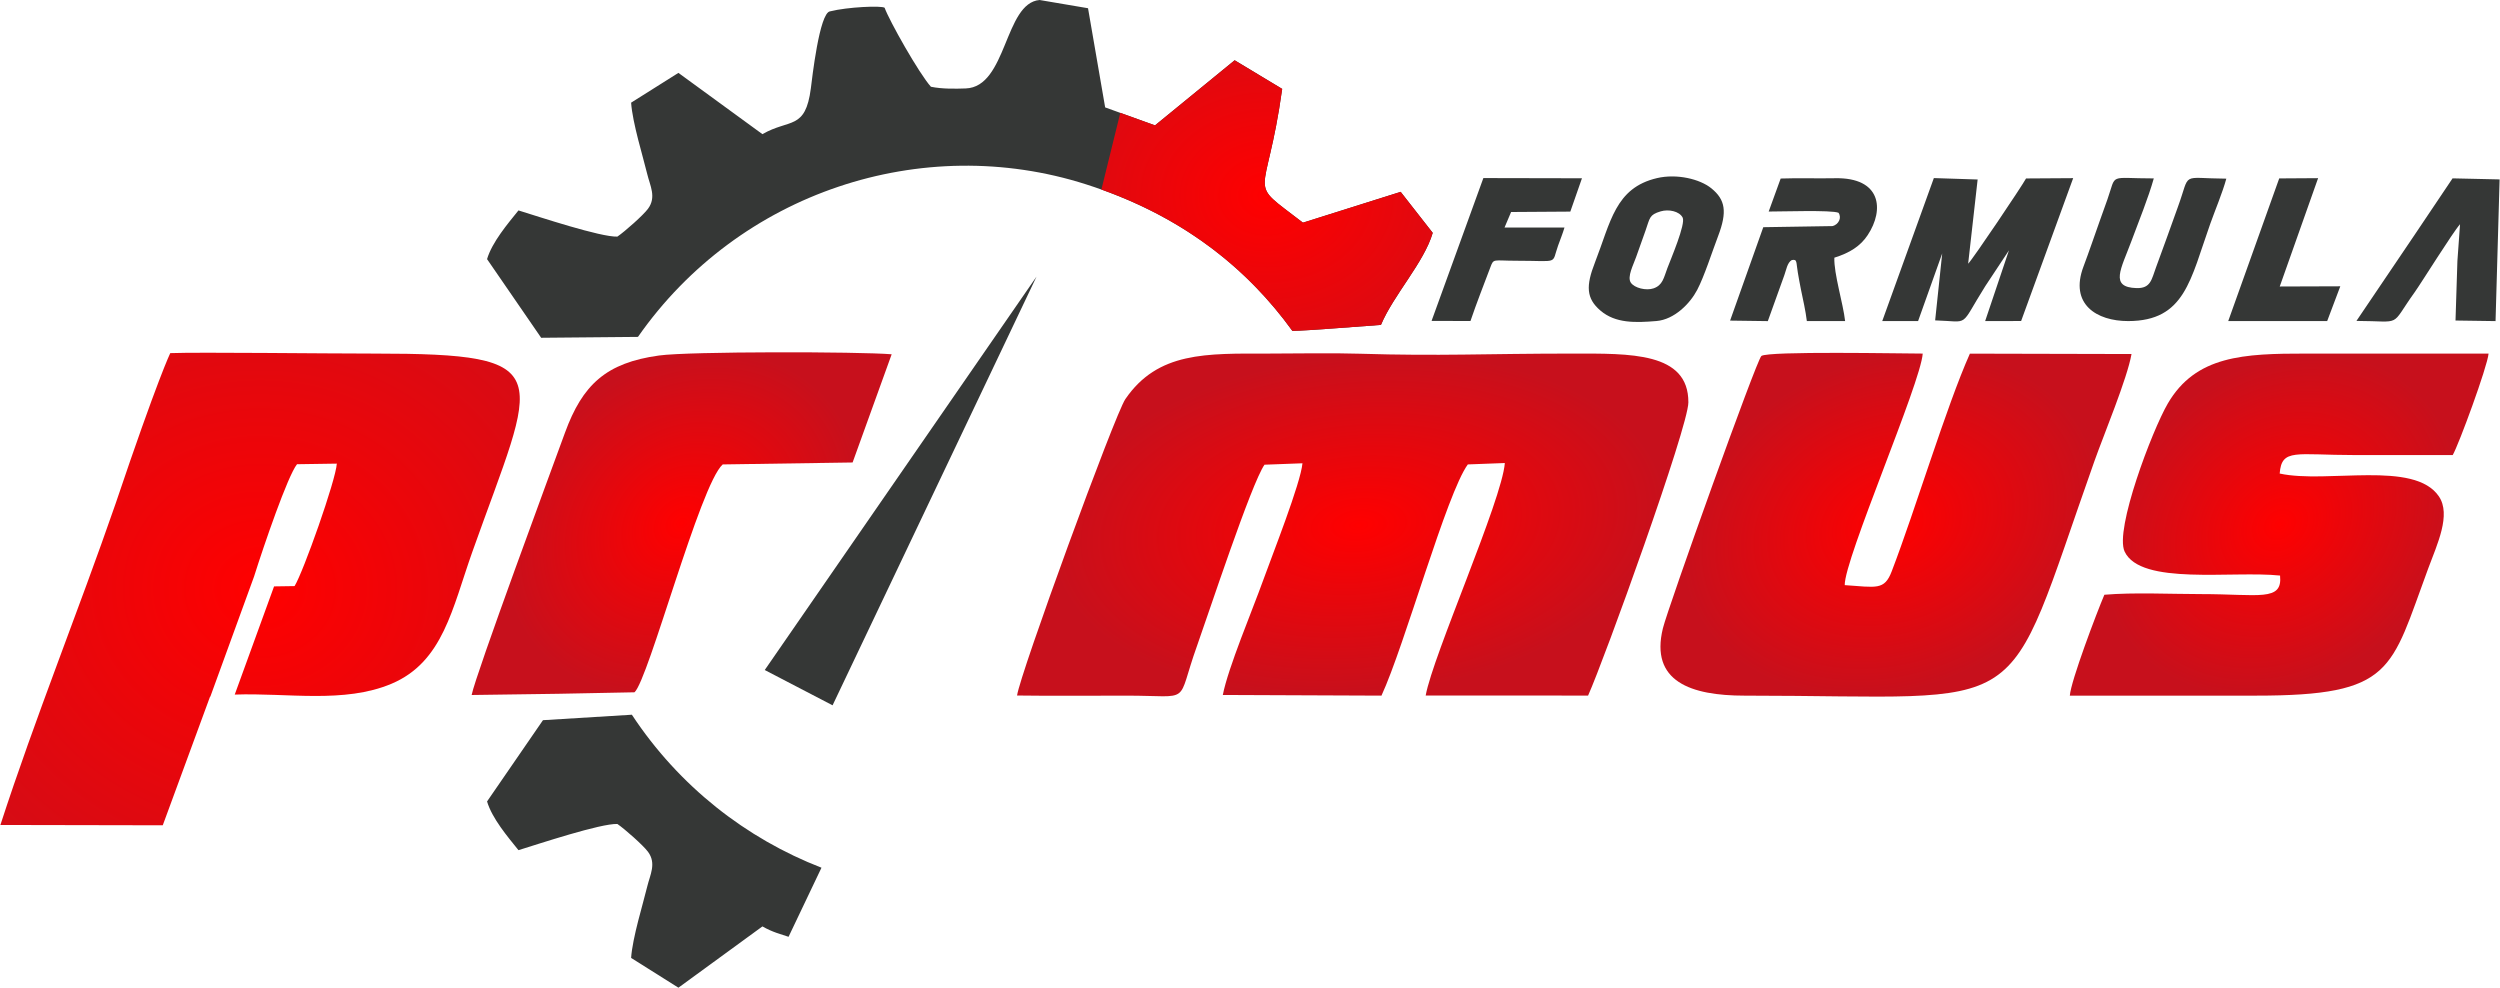 <?xml version="1.0" encoding="UTF-8"?>
<!DOCTYPE svg PUBLIC "-//W3C//DTD SVG 1.1//EN" "http://www.w3.org/Graphics/SVG/1.1/DTD/svg11.dtd">
<!-- Creator: CorelDRAW 2018 (64-Bit Evaluation Version) -->
<svg xmlns="http://www.w3.org/2000/svg" xml:space="preserve" width="1949px" height="770px" version="1.1" shape-rendering="geometricPrecision" text-rendering="geometricPrecision" image-rendering="optimizeQuality" fill-rule="evenodd" clip-rule="evenodd"
viewBox="0 0 1799.07 710.99"
 xmlns:xlink="http://www.w3.org/1999/xlink">
 <defs>
   <radialGradient id="id0" gradientUnits="userSpaceOnUse" gradientTransform="matrix(0.891 -0 -0.156 0.745 207 96)" cx="1361.16" cy="377.74" r="166.16" fx="1361.16" fy="377.74">
    <stop offset="0" stop-opacity="1" stop-color="red"/>
    <stop offset="1" stop-opacity="1" stop-color="#C7101C"/>
   </radialGradient>
   <radialGradient id="id1" gradientUnits="userSpaceOnUse" gradientTransform="matrix(0.83 -0 -0.171 0.817 344 69)" cx="1640.41" cy="377.64" r="150.72" fx="1640.41" fy="377.64">
    <stop offset="0" stop-opacity="1" stop-color="red"/>
    <stop offset="1" stop-opacity="1" stop-color="#C7101C"/>
   </radialGradient>
   <radialGradient id="id2" gradientUnits="userSpaceOnUse" gradientTransform="matrix(0.909 -0 -0.107 0.511 129 185)" cx="978.32" cy="377.76" r="241.62" fx="978.32" fy="377.76">
    <stop offset="0" stop-opacity="1" stop-color="red"/>
    <stop offset="1" stop-opacity="1" stop-color="#C7101C"/>
   </radialGradient>
   <radialGradient id="id3" gradientUnits="userSpaceOnUse" gradientTransform="matrix(1 -0 -0 0.91 0 38)" cx="186.94" cy="424.01" r="351.59" fx="186.94" fy="424.01">
    <stop offset="0" stop-opacity="1" stop-color="red"/>
    <stop offset="1" stop-opacity="1" stop-color="#C7101C"/>
   </radialGradient>
   <radialGradient id="id4" gradientUnits="userSpaceOnUse" gradientTransform="matrix(0.83 -0 -0.171 0.816 148 69)" cx="490.41" cy="376.95" r="151.18" fx="490.41" fy="376.95">
    <stop offset="0" stop-opacity="1" stop-color="red"/>
    <stop offset="1" stop-opacity="1" stop-color="#C7101C"/>
   </radialGradient>
   <radialGradient id="id5" gradientUnits="userSpaceOnUse" gradientTransform="matrix(1 -0 -0 0.817 0 26)" cx="911.81" cy="140.79" r="224.29" fx="911.81" fy="140.79">
    <stop offset="0" stop-opacity="1" stop-color="red"/>
    <stop offset="1" stop-opacity="1" stop-color="#C7101C"/>
   </radialGradient>
 </defs>
 <g id="Layer_x0020_1">
  <path fill="#353736" d="M993.8 233.87c9.01,-21.5 30.93,-44.74 37.27,-66.25l-23.08 -29.52 -70.36 22.18c-41.77,-32.27 -26.49,-12.96 -14.92,-96.28l-34.22 -20.62 -57.33 46.87 -35.89 -12.94 -12.33 -71.39 -34.86 -5.92c-25.46,2.15 -23.41,62.6 -53.16,63.66 -7.25,0.25 -16.83,0.48 -25.07,-1.21 -8.56,-9.51 -30.1,-47.74 -33.33,-56.87 -2.32,-1.64 -26.6,-0.59 -39.27,2.59 -7.68,0.8 -13.03,49.15 -13.84,55.43 -3.91,30.35 -15.43,21.71 -34.85,32.98l-60.48 -44.12 -34.05 21.44c1.01,14.72 8.64,39.06 11.61,51.43 2.02,8.41 6.74,16.53 0.56,24.93 -3.39,4.63 -16.66,16.37 -22.06,20.06 -11.99,0.46 -56.32,-14.26 -71.2,-18.85 -7.76,9.63 -19.01,22.86 -22.61,35.06l38.95 56.62 69.67 -0.64c72.77,-104.15 204.51,-147.54 322.6,-109.8 67.98,21.73 115.45,59.72 148.51,105.49 9.8,-0.09 48.81,-3.28 63.74,-4.33z"/>
  <path fill="url(#id0)" d="M1255.54 500.76c211.33,0 184.47,21.28 251.88,-168.88 6.62,-18.7 23.62,-59.44 26.68,-77.03l-116.35 -0.28c-17.11,38.43 -38.94,111.48 -56.29,156.76 -5.27,13.75 -11,11.42 -33.81,9.88 -0.36,-18.58 54.75,-145.54 56.15,-166.68 -14.61,0 -111.51,-1.94 -116.14,1.72 -3.43,2.71 -67.2,180.99 -70.89,196.01 -9.42,38.37 20.18,48.5 58.77,48.5z"/>
  <path fill="url(#id1)" d="M1641.03 414.32c1.91,18.93 -15.14,13.34 -56.88,13.34 -21.57,0 -48.32,-1.33 -69.59,0.47 -5.41,12.66 -24.18,62.16 -24.87,72.63 44.64,0 89.29,-0.01 133.93,0 99.4,0.01 96.88,-18.31 124.06,-91.56 6.49,-17.48 16.6,-38.65 7.71,-51.83 -17.71,-26.27 -80.37,-9.02 -114.63,-16.49 1.39,-18.35 11.59,-13.3 54.17,-13.3 23.47,0 46.93,0 70.39,0 4.28,-7.31 24.92,-63.48 25.81,-73.05 -43.77,0 -87.53,0.03 -131.29,0 -44.91,-0.03 -79.48,1.35 -99.67,36.02 -11.21,19.26 -38.37,90.78 -31.05,106.47 11.52,24.68 77.53,13.68 111.91,17.3z"/>
  <path fill="#353736" d="M567.36 674.36c-5.12,-1.78 -11.38,-3.18 -18.8,-7.48l-60.48 44.11 -34.05 -21.43c1.01,-14.72 8.64,-39.07 11.61,-51.44 2.02,-8.41 6.74,-16.53 0.56,-24.93 -3.39,-4.62 -16.66,-16.36 -22.06,-20.05 -11.99,-0.46 -56.32,14.26 -71.2,18.85 -7.76,-9.63 -19.01,-22.86 -22.61,-35.07l40.25 -58.5 63.99 -3.93c34.06,51.64 82.31,89.12 136.49,110.13l-23.7 49.74z"/>
  <path fill="url(#id2)" d="M731.86 500.67c26.16,0.37 52.66,0.08 78.92,0.09 48.02,0 35.18,7.26 50.55,-35.64 8.17,-22.82 39.14,-117.06 48.64,-130.6l27.32 -1.02c-1.16,14.08 -21.96,66.68 -28.19,83.99 -7.83,21.8 -25.37,63.3 -29.14,82.79l114.21 0.48c16.68,-36.02 46.94,-145.72 62.17,-166.44l26.64 -1c-1.99,26.63 -51.73,138.35 -56.98,167.35l116.91 0.05c11.57,-25.68 72.12,-193.26 72.19,-211.05 0.16,-36.35 -42.06,-35.14 -83.28,-35.14 -62.99,0.01 -95.04,1.89 -153.28,0.1 -21.44,-0.66 -44.12,-0.09 -65.81,-0.1 -44.6,0 -79.46,-1.5 -102.93,32.79 -7.58,11.07 -75.9,197.98 -77.94,213.35z"/>
  <path fill="url(#id3)" d="M0 593.86l116.88 0.23 34.02 -92.55 0.21 -0.03 31.51 -86.55c7.15,-22.7 24.17,-72.34 30.9,-80.79l28.65 -0.43c-0.71,11.97 -24.18,78.13 -30.4,88.16l-14.77 0.22 -28.31 77.88c37.58,-1.39 78.72,6.65 112.91,-7.82 37.13,-15.72 43.7,-54.34 58.12,-94.9 46.18,-129.96 64.59,-142.75 -70.67,-142.75 -36.41,0 -125.64,-1.11 -146.78,-0.33 0,0 -9.06,18.53 -39.28,108.17 -27.1,78.28 -57.81,153.93 -82.99,231.49z"/>
  <path fill="url(#id4)" d="M339.23 500.3c48.44,-0.56 79.45,-1.12 117.22,-1.95 10,-8.72 47.2,-149.62 63.52,-164.03l93.5 -1.4 28.12 -77.89c-23.63,-1.95 -145.6,-2.13 -167.45,0.88 -38.15,5.25 -55.09,21.01 -67.72,55.58 -9.99,27.33 -64.25,173.92 -67.19,188.81z"/>
  <polygon fill="#353736" points="745.87,199.11 550.22,482.32 599.05,507.72 "/>
  <path fill="url(#id5)" d="M993.8 233.87c9.01,-21.5 30.93,-44.74 37.27,-66.25l-23.08 -29.52 -70.36 22.18c-41.77,-32.27 -26.49,-12.96 -14.92,-96.28l-34.22 -20.62 -57.33 46.87 -24.99 -9.01 -13.61 55.2c62.14,22.2 106.26,58.5 137.5,101.76 9.8,-0.09 48.81,-3.28 63.74,-4.33z"/>
  <g id="_1945522972032">
   <path fill="#353736" d="M1354.67 231.1l25.79 0.02 17.36 -48.7 -5.08 48.21c25.63,0.74 16.93,5.81 36.1,-24.66l17.03 -25.75 -17.13 50.89 25.89 -0.02 37.47 -102.85 -33.92 0.22c-3.06,5.64 -38.31,58.1 -41.68,61.38l6.83 -60.63 -31.52 -1.02 -37.14 102.91z"/>
   <path fill="#353736" d="M1192.53 128.21c-30.16,7.07 -33.31,31.6 -44.74,60.91 -6.47,16.61 -6.3,25.67 4.04,34.48 10.86,9.26 25.23,8.75 40.31,7.49 12.86,-1.08 24.13,-12.52 29.29,-22.36 5.2,-9.91 10.8,-27.57 15.04,-38.68 6.79,-17.77 5.16,-26.34 -4.79,-34.46 -8.28,-6.75 -24.94,-10.71 -39.15,-7.38zm2.66 23.93c-8.37,2.48 -7.71,4.75 -10.94,13.87 -2.28,6.44 -4.59,12.7 -6.8,19.11 -1.89,5.45 -6.55,14.14 -3.81,18.3 2.59,3.94 11.17,6 16.45,4.14 6.52,-2.29 7.28,-7.5 9.88,-14.49 2.35,-6.3 13.38,-31.93 11,-36.47 -2.41,-4.6 -10.11,-6.14 -15.78,-4.46z"/>
   <path fill="#353736" d="M1272.91 152.28c8.93,0.05 45.44,-1.24 50.29,0.9 2.52,3.76 -0.1,8.42 -4.24,9.57l-49.94 0.8 -23.89 67.24 27.16 0.37 11.94 -33.22c1.29,-3.47 2.05,-8.93 5.3,-10.73 4.18,-0.85 3.04,1.62 4.38,9.1 0.77,4.29 1.29,7.6 2.18,11.89 1.51,7.33 3.41,15.56 4.29,22.92l27.55 0c-1.41,-12.63 -8.18,-34.23 -7.75,-45.62 11.06,-3.46 18.74,-8.31 23.98,-16.23 12.18,-18.4 9.76,-41.68 -23.6,-40.97 -12.99,0.27 -26.08,-0.25 -39.02,0.22l-8.63 23.76z"/>
   <path fill="#353736" d="M1602.35 128.61c-33.72,-0.22 -25.43,-5.41 -34.87,20.36 -2.66,7.25 -5.32,14.83 -7.96,22.17 -2.7,7.48 -5.04,13.92 -7.8,21.38 -3.17,8.58 -3.74,15.15 -13.97,14.87 -19.68,-0.56 -11.2,-13.67 -3.65,-34.01 5.1,-13.76 12.23,-31.27 16.03,-44.95 -33.12,0 -26.62,-4.07 -33.33,14.99 -1.89,5.37 -3.72,10.41 -5.68,15.92 -3.85,10.8 -7.54,21.75 -11.61,32.58 -10.15,26.98 9.4,39.23 32.2,39.21 40.92,-0.04 44.81,-30 59.06,-69.99 3.75,-10.52 8.74,-22.21 11.58,-32.53z"/>
   <path fill="#353736" d="M1030.24 231l28 0.09c4.4,-12.99 9.52,-25.93 14.33,-38.71 2.46,-6.53 1.86,-4.68 18.81,-4.68 31.28,0 24.99,2.92 29.95,-10.95 1.64,-4.59 3.26,-8.49 4.59,-12.95l-43.17 0 4.74 -11.19 42.63 -0.29 8.38 -23.99 -70.98 -0.15 -37.28 102.82z"/>
   <path fill="#353736" d="M1696.02 231.01c33.92,0.11 23.49,5.06 41.97,-20.74 4.7,-6.57 27.52,-43.28 32.6,-48.87l-1.9 26.51 -1.36 42.82 28.82 0.42 1.67 -58.31 1.25 -43.69 -33.86 -0.76 -27.32 40.67 -41.87 61.95z"/>
   <polygon fill="#353736" points="1603.72,231.1 1674.95,231.11 1684.39,206.09 1640.8,206.24 1668.41,128.25 1640.42,128.43 "/>
  </g>
 </g>
</svg>
